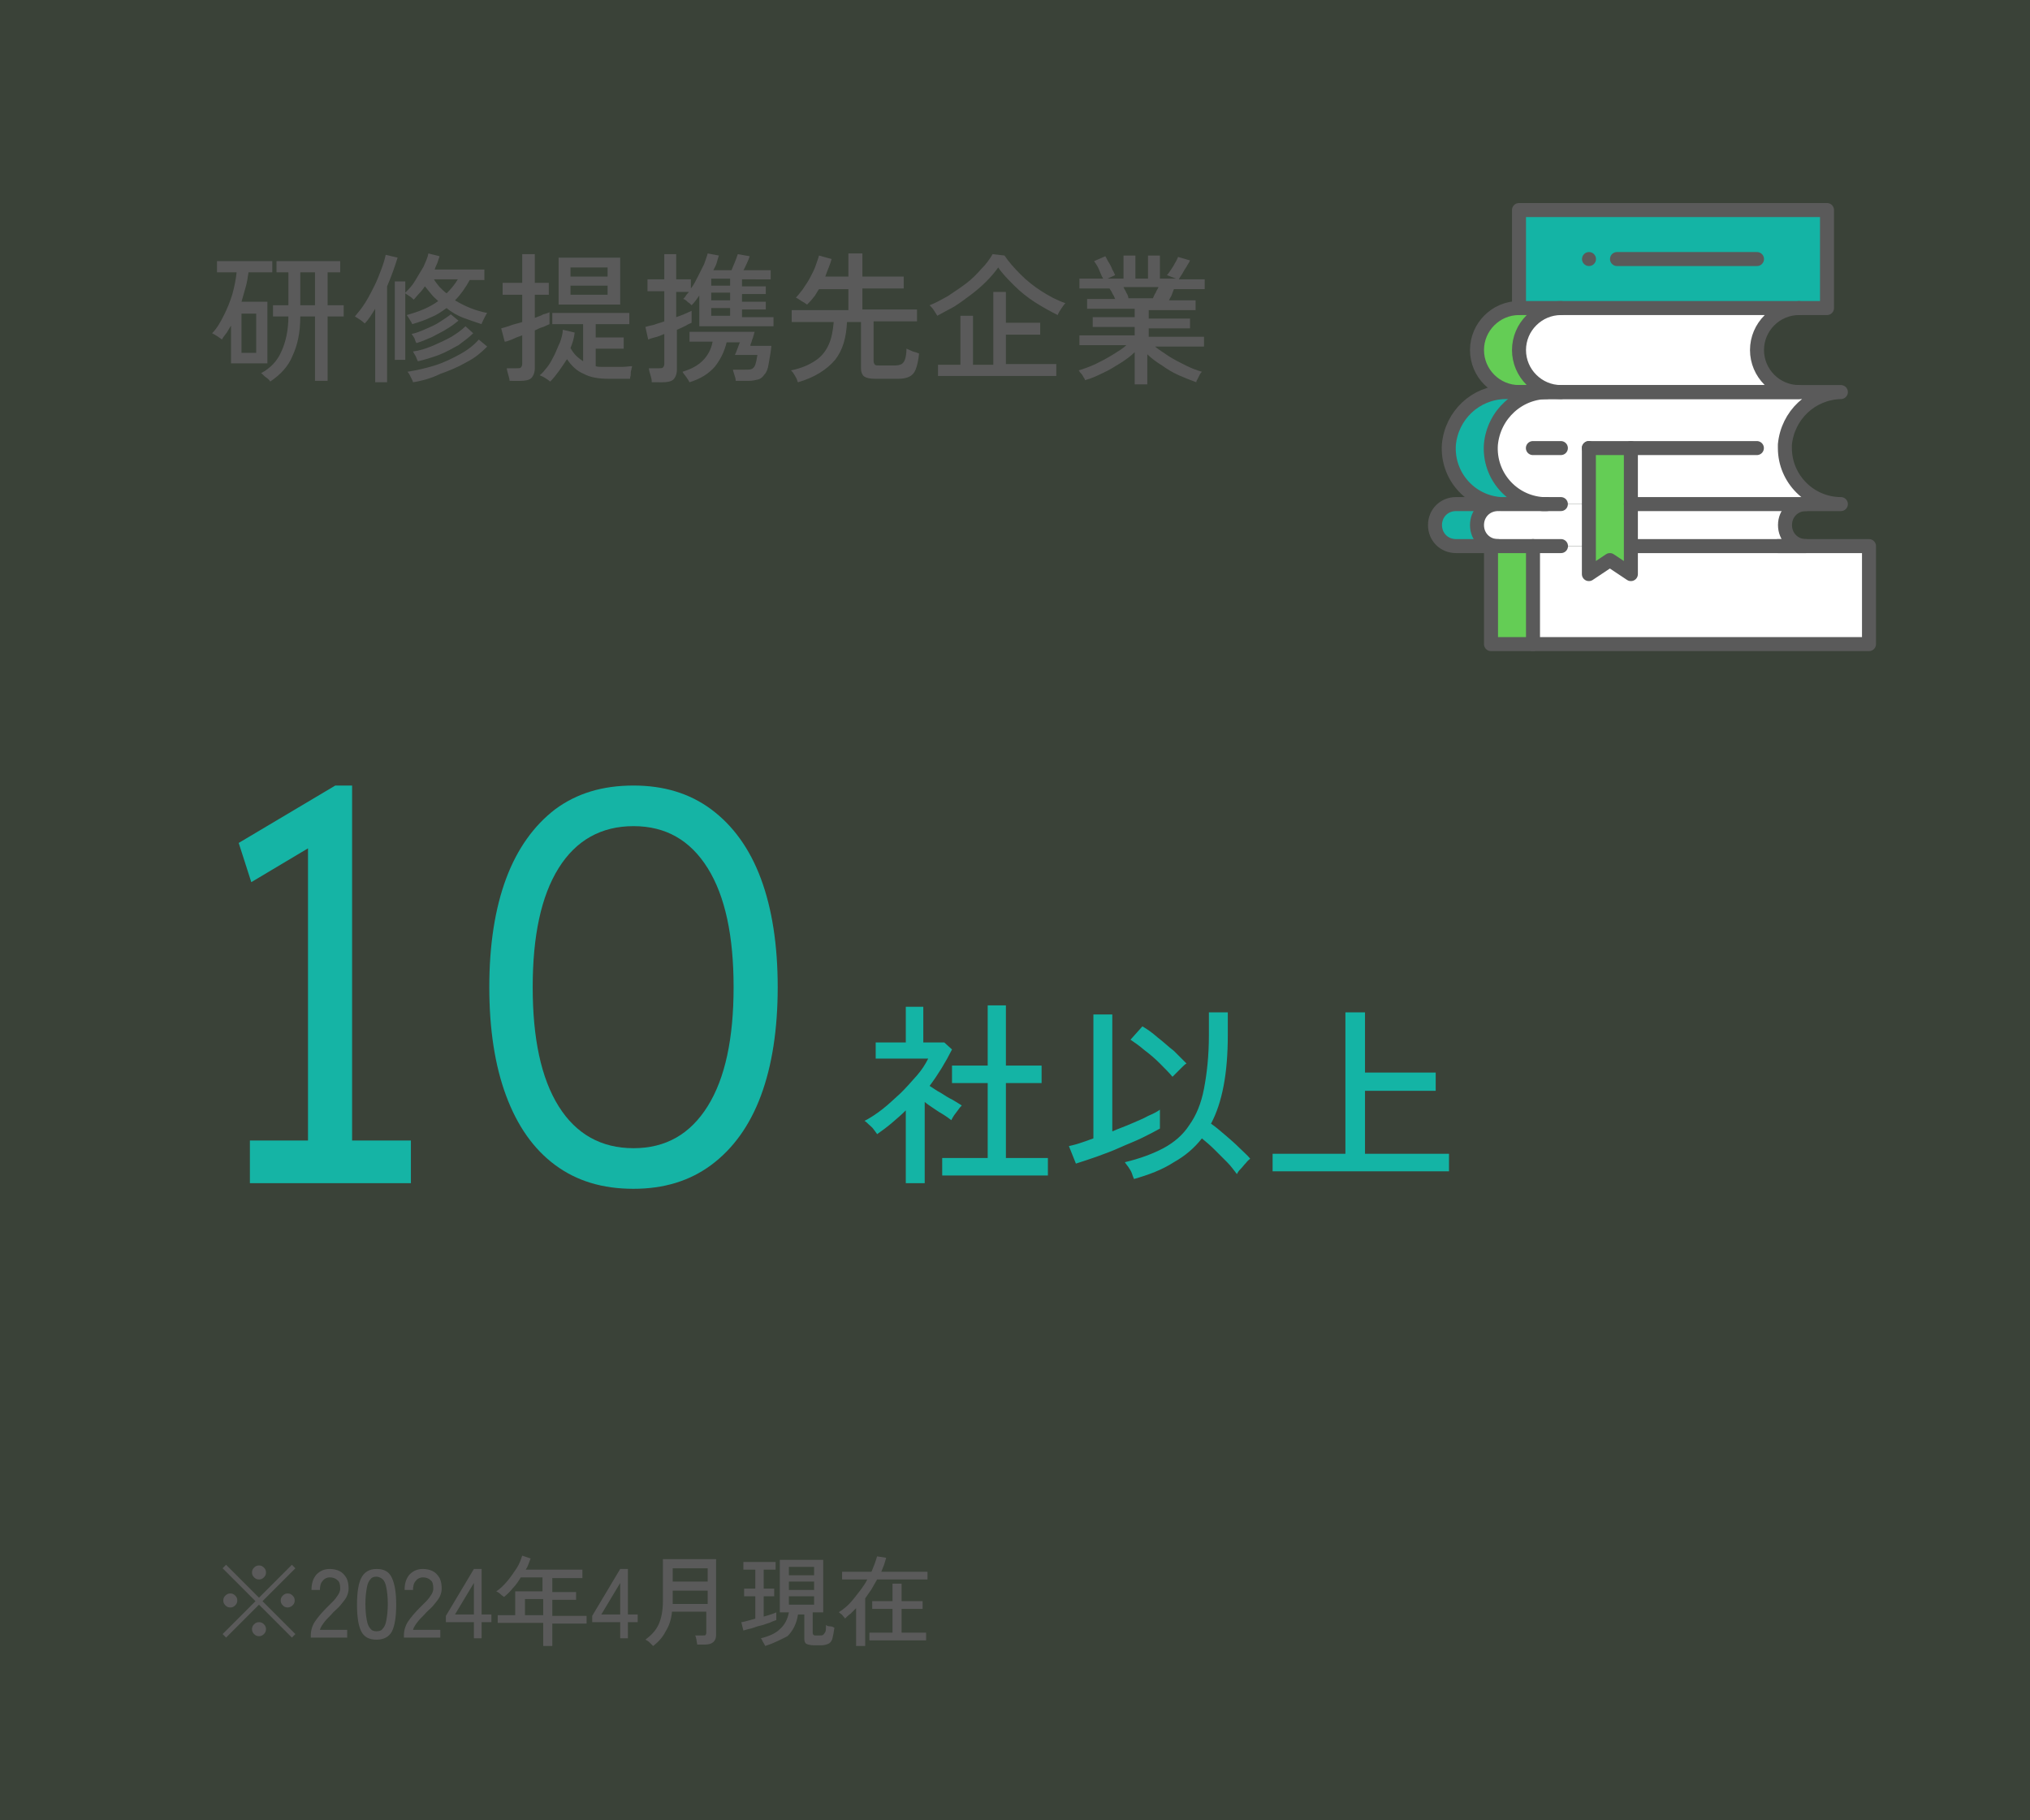 <?xml version="1.0" encoding="utf-8"?>
<!-- Generator: Adobe Illustrator 27.3.1, SVG Export Plug-In . SVG Version: 6.00 Build 0)  -->
<svg version="1.1" id="Layer_1" xmlns="http://www.w3.org/2000/svg" xmlns:xlink="http://www.w3.org/1999/xlink" x="0px" y="0px"
	 viewBox="0 0 290 260" style="enable-background:new 0 0 290 260;" xml:space="preserve">
<rect x="0" y="0" width="290" height="260" fill="#333333" stroke="none"/>
<style type="text/css">
	.st0{opacity:0.1;fill:#78CC6D;enable-background:new    ;}
	.st1{enable-background:new    ;}
	.st2{fill:#5A5A5A;}
	.st3{fill:#15B4A5;}
	.st4{fill:#14B4A5;}
	.st5{fill:#FFFFFF;}
	.st6{fill:#64CD55;}
	.st7{fill:none;stroke:#5A5A5A;stroke-width:2;stroke-linecap:round;stroke-linejoin:round;stroke-miterlimit:10;}
	.st8{fill:#64CD55;stroke:#5A5A5A;stroke-width:2;stroke-linecap:round;stroke-linejoin:round;stroke-miterlimit:10;}
</style>
<g id="Group_105780" transform="translate(-330 -3518)">
	<rect id="Rectangle_29724" x="330" y="3518" class="st0" width="290" height="260"/>
	<g class="st1">
		<path class="st2" d="M371.7,3751.9l-4.7-4.7l-4.7,4.7l-0.5-0.5l4.7-4.7l-4.7-4.7l0.5-0.5l4.7,4.7l4.7-4.7l0.5,0.5l-4.7,4.7
			l4.7,4.7L371.7,3751.9z M362.9,3747.6c-0.3,0-0.5-0.1-0.7-0.3c-0.2-0.2-0.3-0.4-0.3-0.7c0-0.3,0.1-0.5,0.3-0.7s0.4-0.3,0.7-0.3
			c0.3,0,0.5,0.1,0.7,0.3c0.2,0.2,0.3,0.4,0.3,0.7c0,0.3-0.1,0.5-0.3,0.7C363.4,3747.5,363.2,3747.6,362.9,3747.6z M367,3743.6
			c-0.3,0-0.5-0.1-0.7-0.3c-0.2-0.2-0.3-0.4-0.3-0.7c0-0.3,0.1-0.5,0.3-0.7c0.2-0.2,0.4-0.3,0.7-0.3c0.3,0,0.5,0.1,0.7,0.3
			s0.3,0.4,0.3,0.7c0,0.3-0.1,0.5-0.3,0.7S367.3,3743.6,367,3743.6z M367,3751.7c-0.3,0-0.5-0.1-0.7-0.3c-0.2-0.2-0.3-0.4-0.3-0.7
			c0-0.3,0.1-0.5,0.3-0.7c0.2-0.2,0.4-0.3,0.7-0.3c0.3,0,0.5,0.1,0.7,0.3c0.2,0.2,0.3,0.4,0.3,0.7c0,0.3-0.1,0.5-0.3,0.7
			S367.3,3751.7,367,3751.7z M371.1,3747.6c-0.3,0-0.5-0.1-0.7-0.3c-0.2-0.2-0.3-0.4-0.3-0.7c0-0.3,0.1-0.5,0.3-0.7s0.4-0.3,0.7-0.3
			c0.3,0,0.5,0.1,0.7,0.3c0.2,0.2,0.3,0.4,0.3,0.7c0,0.3-0.1,0.5-0.3,0.7C371.6,3747.5,371.3,3747.6,371.1,3747.6z"/>
		<path class="st2" d="M374.4,3752v-0.4c0-0.7,0.2-1.4,0.6-2c0.4-0.6,1-1.3,1.7-2c0.3-0.3,0.6-0.6,0.9-0.9c0.3-0.3,0.5-0.6,0.7-0.9
			c0.2-0.3,0.3-0.6,0.3-0.9c0-0.6-0.1-1-0.4-1.2c-0.3-0.3-0.7-0.4-1.1-0.4c-0.4,0-0.8,0.2-1,0.5c-0.3,0.3-0.4,0.8-0.4,1.3h-1.2
			c0-0.9,0.2-1.6,0.7-2.2c0.5-0.5,1.1-0.8,1.9-0.8c0.5,0,1,0.1,1.4,0.3c0.4,0.2,0.7,0.5,1,1c0.2,0.4,0.3,0.9,0.3,1.5
			c0,0.4-0.1,0.8-0.3,1.2c-0.2,0.4-0.5,0.7-0.8,1.1s-0.7,0.7-1.1,1.1c-0.4,0.5-0.9,0.9-1.2,1.3s-0.6,0.8-0.7,1.2h3.9v1.1H374.4z"/>
		<path class="st2" d="M383.8,3752.2c-1.1,0-1.8-0.4-2.2-1.2s-0.6-2.1-0.6-3.8s0.2-3,0.6-3.8s1.1-1.3,2.2-1.3c1.1,0,1.8,0.4,2.2,1.3
			s0.6,2.1,0.6,3.8s-0.2,3-0.6,3.8S384.8,3752.2,383.8,3752.2z M383.8,3751c0.4,0,0.7-0.1,0.9-0.4c0.2-0.2,0.4-0.6,0.5-1.2
			c0.1-0.6,0.2-1.3,0.2-2.3c0-1-0.1-1.8-0.2-2.3c-0.1-0.6-0.3-1-0.5-1.2c-0.2-0.2-0.6-0.4-0.9-0.4c-0.4,0-0.7,0.1-0.9,0.4
			c-0.2,0.2-0.4,0.6-0.5,1.2c-0.1,0.6-0.2,1.3-0.2,2.3c0,1,0.1,1.8,0.2,2.3c0.1,0.6,0.3,1,0.5,1.2
			C383.1,3750.9,383.4,3751,383.8,3751z"/>
		<path class="st2" d="M387.7,3752v-0.4c0-0.7,0.2-1.4,0.6-2c0.4-0.6,1-1.3,1.7-2c0.3-0.3,0.6-0.6,0.9-0.9c0.3-0.3,0.5-0.6,0.7-0.9
			c0.2-0.3,0.3-0.6,0.3-0.9c0-0.6-0.1-1-0.4-1.2c-0.3-0.3-0.7-0.4-1.1-0.4c-0.4,0-0.8,0.2-1,0.5c-0.3,0.3-0.4,0.8-0.4,1.3h-1.2
			c0-0.9,0.2-1.6,0.7-2.2c0.5-0.5,1.1-0.8,1.9-0.8c0.5,0,1,0.1,1.4,0.3c0.4,0.2,0.7,0.5,1,1c0.2,0.4,0.3,0.9,0.3,1.5
			c0,0.4-0.1,0.8-0.3,1.2c-0.2,0.4-0.5,0.7-0.8,1.1s-0.7,0.7-1.1,1.1c-0.4,0.5-0.9,0.9-1.2,1.3s-0.6,0.8-0.7,1.2h3.9v1.1H387.7z"/>
		<path class="st2" d="M397.7,3752v-2.3h-4v-0.9l4-6.7h1.1v6.5h1.4v1.1h-1.4v2.3H397.7z M395,3748.6h2.7v-4.5L395,3748.6z"/>
		<path class="st2" d="M407.6,3753v-3.2h-6.5v-1.1h2.5v-3.4h3.9v-2h-3.1c-0.3,0.5-0.7,1.1-1.1,1.5c-0.4,0.5-0.8,0.9-1.3,1.3
			c-0.1-0.1-0.3-0.2-0.5-0.4s-0.4-0.3-0.6-0.4c0.6-0.4,1.1-0.9,1.6-1.5c0.5-0.6,0.9-1.2,1.3-1.8s0.6-1.2,0.8-1.8l1.2,0.4
			c-0.1,0.3-0.2,0.5-0.3,0.8c-0.1,0.3-0.2,0.5-0.4,0.8h8.1v1.2h-4.3v2h3.4v1.1h-3.4v2.3h4.9v1.1h-4.9v3.2H407.6z M405,3748.7h2.6
			v-2.3H405V3748.7z"/>
		<path class="st2" d="M418.6,3752v-2.3h-4v-0.9l4-6.7h1.1v6.5h1.4v1.1h-1.4v2.3H418.6z M415.9,3748.6h2.7v-4.5L415.9,3748.6z"/>
		<path class="st2" d="M423.3,3753.1c-0.1-0.1-0.3-0.3-0.5-0.5c-0.2-0.2-0.4-0.3-0.6-0.4c0.8-0.6,1.5-1.3,1.9-2.2s0.6-2,0.6-3.3v-6
			h7.6v10.8c0,0.9-0.5,1.4-1.6,1.4h-1.1c0-0.2-0.1-0.4-0.1-0.7c-0.1-0.3-0.1-0.5-0.2-0.6h1.1c0.2,0,0.4,0,0.4-0.1
			c0.1-0.1,0.1-0.2,0.1-0.4v-2.9H426c-0.1,1.1-0.4,2-0.9,2.8C424.7,3751.8,424.1,3752.5,423.3,3753.1z M426.1,3747.1h5v-1.9h-5v1.6
			c0,0.1,0,0.1,0,0.2C426.1,3747,426.1,3747,426.1,3747.1z M426.1,3743.9h5v-1.9h-5V3743.9z"/>
		<path class="st2" d="M436.2,3750.9l-0.3-1.2c0.2,0,0.5-0.1,0.9-0.2c0.4-0.1,0.7-0.2,1.1-0.3v-3.2h-1.6v-1.1h1.6v-2.7h-1.7v-1.1
			h4.6v1.1h-1.7v2.7h1.5v1.1h-1.5v2.9c0.4-0.1,0.7-0.2,1-0.3c0.3-0.1,0.6-0.2,0.8-0.3v1.1c-0.3,0.1-0.6,0.2-1,0.4
			c-0.4,0.1-0.8,0.3-1.3,0.4c-0.5,0.1-0.9,0.3-1.3,0.4C436.8,3750.7,436.5,3750.8,436.2,3750.9z M439.3,3753.1
			c0-0.1-0.1-0.2-0.2-0.4s-0.2-0.3-0.2-0.4c-0.1-0.1-0.1-0.2-0.2-0.3c1.2-0.3,2.1-0.7,2.7-1.3c0.7-0.6,1.1-1.4,1.3-2.4h-1.3v-7.5
			h6.2v7.5h-1.5v2.9c0,0.1,0,0.2,0.1,0.3c0.1,0.1,0.2,0.1,0.3,0.1h0.6c0.2,0,0.4,0,0.5-0.1c0.1-0.1,0.2-0.2,0.3-0.4
			c0.1-0.2,0.1-0.6,0.1-1c0.1,0.1,0.3,0.2,0.6,0.2s0.4,0.1,0.6,0.2c-0.1,0.7-0.2,1.2-0.3,1.6c-0.1,0.3-0.3,0.6-0.6,0.7
			c-0.2,0.1-0.6,0.2-0.9,0.2h-1.2c-0.4,0-0.8-0.1-1-0.2c-0.2-0.1-0.3-0.4-0.3-0.7v-3.5h-0.9c-0.2,1.3-0.7,2.3-1.5,3.1
			C441.7,3752.1,440.6,3752.7,439.3,3753.1z M442.7,3743h3.6v-1.2h-3.6V3743z M442.7,3745.1h3.6v-1.2h-3.6V3745.1z M442.7,3747.2
			h3.6v-1.2h-3.6V3747.2z"/>
		<path class="st2" d="M452.3,3753v-5.3c-0.3,0.3-0.5,0.5-0.8,0.8c-0.3,0.2-0.6,0.5-0.8,0.7c0-0.1-0.1-0.2-0.2-0.3
			c-0.1-0.1-0.2-0.3-0.4-0.4c-0.1-0.1-0.2-0.2-0.3-0.2c0.8-0.5,1.5-1.1,2.2-2s1.4-1.7,1.9-2.7h-3.6v-1.1h4.2
			c0.3-0.7,0.6-1.5,0.8-2.2l1.3,0.2c-0.1,0.3-0.2,0.7-0.3,1s-0.3,0.7-0.4,1h6.6v1.1h-7.2c-0.3,0.5-0.5,0.9-0.8,1.4
			c-0.3,0.4-0.6,0.9-0.9,1.3v6.8H452.3z M454.2,3752.3v-1.1h3.3v-3.4h-2.9v-1.1h2.9v-2.5h1.3v2.5h3v1.1h-3v3.4h3.5v1.1H454.2z"/>
	</g>
	<g class="st1">
		<path class="st2" d="M363,3570v-5.5c-0.2,0.3-0.4,0.7-0.6,1c-0.2,0.3-0.5,0.6-0.7,1c-0.1-0.1-0.4-0.3-0.7-0.5s-0.5-0.3-0.7-0.4
			c0.7-0.7,1.2-1.6,1.7-2.6c0.5-1,0.9-2,1.2-3c0.3-1.1,0.5-2.1,0.6-3.1H361v-1.6h7.9v1.6h-3.4c-0.1,0.7-0.2,1.4-0.4,2.1
			s-0.4,1.4-0.6,2.1h3.7v8.8H363z M364.5,3568.4h2.1v-5.6h-2.1V3568.4z M368.6,3572.5c-0.1-0.2-0.3-0.4-0.6-0.6s-0.5-0.5-0.7-0.6
			c1.3-0.7,2.3-1.7,2.9-3.1c0.6-1.3,1-3,1-5H369v-1.6h2.2v-4.7h-1.7v-1.6h9.1v1.6h-1.8v4.7h2.3v1.6h-2.3v9.2H375v-9.2h-2.1
			c0,2.3-0.4,4.1-1.1,5.6C371.2,3570.3,370.1,3571.5,368.6,3572.5z M372.9,3561.6h2.1v-4.7h-2.1V3561.6z"/>
		<path class="st2" d="M383.6,3572.5v-10.4c-0.5,0.8-0.9,1.5-1.5,2.1c-0.4-0.4-0.9-0.7-1.4-1c0.5-0.6,1-1.2,1.5-2
			c0.5-0.8,0.9-1.6,1.3-2.4c0.4-0.8,0.7-1.6,1-2.4c0.3-0.8,0.5-1.5,0.6-2l1.7,0.4c-0.4,1.3-0.9,2.7-1.5,4.1v13.7H383.6z
			 M386.4,3569.4v-11.2h1.5v1.6c0.5-0.5,1-1,1.4-1.7c0.4-0.7,0.8-1.3,1.2-2c0.3-0.7,0.6-1.3,0.7-1.9l1.6,0.4
			c-0.1,0.3-0.2,0.6-0.3,0.9s-0.3,0.6-0.4,1h7.1v1.5h-2.1c-0.6,1.1-1.3,2.1-2.1,2.9c1.5,0.9,3,1.5,4.6,1.8c-0.1,0.1-0.2,0.3-0.3,0.5
			s-0.2,0.4-0.3,0.6c-0.1,0.2-0.2,0.4-0.2,0.5c-0.9-0.3-1.8-0.6-2.6-0.9s-1.7-0.8-2.4-1.4c-0.7,0.5-1.4,1-2.2,1.3
			c-0.8,0.4-1.7,0.7-2.7,1c-0.1-0.2-0.2-0.4-0.4-0.7c-0.2-0.3-0.3-0.5-0.4-0.6c1.8-0.5,3.3-1.1,4.5-2c-0.3-0.3-0.7-0.6-1-1
			c-0.3-0.4-0.6-0.7-0.9-1.1c-0.2,0.3-0.5,0.7-0.8,1c-0.3,0.3-0.5,0.6-0.8,0.9c-0.1-0.1-0.3-0.3-0.6-0.5c-0.3-0.2-0.5-0.3-0.6-0.4
			v9.5H386.4z M389,3572.6c0-0.1-0.1-0.3-0.2-0.5c-0.1-0.2-0.2-0.4-0.3-0.6s-0.2-0.3-0.3-0.4c1.3-0.2,2.6-0.5,3.9-0.9
			c1.3-0.4,2.5-1,3.6-1.6c1.1-0.6,2-1.3,2.7-2.1l1.2,1c-0.8,0.8-1.7,1.6-2.9,2.2c-1.2,0.7-2.4,1.2-3.8,1.7
			C391.7,3572,390.3,3572.4,389,3572.6z M389.5,3567c-0.1-0.1-0.2-0.4-0.3-0.7c-0.2-0.3-0.3-0.5-0.4-0.6c0.6-0.1,1.3-0.4,2-0.7
			c0.7-0.3,1.4-0.6,2-1c0.6-0.4,1.1-0.7,1.6-1.1l1.1,0.9c-0.5,0.4-1,0.8-1.7,1.2c-0.6,0.4-1.3,0.7-2,1.1
			C390.9,3566.5,390.2,3566.8,389.5,3567z M389.7,3569.6c-0.1-0.2-0.2-0.4-0.3-0.7c-0.2-0.3-0.3-0.5-0.4-0.7
			c0.9-0.1,1.8-0.4,2.8-0.8c0.9-0.4,1.8-0.8,2.7-1.3c0.8-0.5,1.5-1,2-1.5l1.1,1c-0.6,0.6-1.3,1.1-2.1,1.7c-0.9,0.5-1.8,1-2.8,1.4
			C391.6,3569.1,390.6,3569.4,389.7,3569.6z M393.8,3559.9c0.6-0.6,1.2-1.3,1.6-2H392c0.2,0.4,0.5,0.7,0.8,1.1
			C393.1,3559.3,393.4,3559.6,393.8,3559.9z"/>
		<path class="st2" d="M402.8,3572.4c0-0.2-0.1-0.6-0.2-0.9c-0.1-0.4-0.2-0.7-0.2-0.9h1.4c0.3,0,0.5,0,0.6-0.1
			c0.1-0.1,0.2-0.3,0.2-0.5v-4.1c-0.6,0.2-1.1,0.4-1.5,0.6c-0.5,0.2-0.8,0.3-1,0.3l-0.5-1.9c0.3-0.1,0.8-0.2,1.3-0.4
			c0.5-0.2,1.1-0.3,1.7-0.5v-3.9h-2.8v-1.7h2.8v-4.1h1.8v4.1h2v1.7h-2v3.3c0.5-0.2,0.9-0.3,1.2-0.5c0.4-0.1,0.7-0.2,0.9-0.3v1.7
			c-0.2,0.1-0.5,0.2-0.9,0.4c-0.4,0.1-0.8,0.3-1.2,0.5v5.4c0,0.6-0.2,1.1-0.5,1.4c-0.3,0.3-0.9,0.4-1.6,0.4H402.8z M408.6,3572.5
			c-0.1-0.1-0.4-0.3-0.7-0.5c-0.3-0.2-0.6-0.3-0.8-0.4c0.4-0.3,0.7-0.7,1.1-1.2c0.4-0.5,0.7-1.1,1-1.7c0.3-0.6,0.5-1.2,0.8-1.8
			c0.2-0.6,0.4-1.2,0.4-1.8l1.7,0.4c-0.1,0.8-0.3,1.5-0.6,2.2c0.2,0.4,0.5,0.8,0.8,1.1c0.3,0.3,0.7,0.6,1,0.8v-5.3h-4.4v-1.6h11v1.6
			h-4.8v1.9h4v1.6h-4v2.5c0.3,0.1,0.5,0.1,0.8,0.1c0.3,0,0.6,0,0.9,0c0.8,0,1.5,0,2.1,0c0.6,0,1-0.1,1.4-0.1c0,0.1-0.1,0.3-0.1,0.5
			c-0.1,0.2-0.1,0.5-0.1,0.7c0,0.2-0.1,0.4-0.1,0.6h-3.1c-1.4,0-2.6-0.2-3.5-0.7c-1-0.4-1.8-1.2-2.4-2.1
			C410.2,3570.5,409.5,3571.6,408.6,3572.5z M409.8,3561.5v-6.7h8.8v6.7H409.8z M411.5,3557.5h5.3v-1.3h-5.3V3557.5z M411.5,3560.1
			h5.3v-1.3h-5.3V3560.1z"/>
		<path class="st2" d="M423.1,3572.4c0-0.2-0.1-0.6-0.2-0.9s-0.2-0.7-0.2-0.9h1.4c0.3,0,0.5,0,0.6-0.1c0.1-0.1,0.2-0.3,0.2-0.5v-4.3
			c-0.5,0.2-0.9,0.4-1.4,0.5c-0.4,0.1-0.7,0.2-0.9,0.3l-0.4-1.8c0.3-0.1,0.7-0.2,1.2-0.3c0.5-0.2,1-0.3,1.5-0.5v-4.3h-2.4v-1.7h2.4
			v-3.6h1.7v3.6h2.1v1.3c0.4-0.5,0.7-1.1,1-1.7s0.6-1.2,0.9-1.8c0.2-0.6,0.4-1.1,0.5-1.5l1.6,0.3c-0.1,0.3-0.2,0.6-0.3,1
			s-0.3,0.7-0.5,1.1h2.6c0.1-0.3,0.3-0.7,0.5-1.2c0.2-0.5,0.3-0.8,0.4-1.1l1.7,0.3c-0.1,0.3-0.2,0.6-0.4,1c-0.2,0.4-0.3,0.7-0.5,1
			h3.9v1.3H436v1h3.4v1.1H436v1.1h3.4v1.1H436v1.1h4.5v1.3h-10.6v-4.4c-0.4,0.6-0.7,1-1.1,1.4c-0.1-0.1-0.2-0.2-0.3-0.3
			c-0.2-0.1-0.3-0.2-0.5-0.4c-0.2-0.1-0.3-0.2-0.4-0.2c0.1-0.1,0.3-0.3,0.4-0.5c0.1-0.2,0.3-0.3,0.4-0.5h-1.8v3.6
			c0.5-0.2,0.9-0.3,1.3-0.5s0.7-0.3,0.9-0.4v1.7c-0.2,0.1-0.5,0.2-0.8,0.4c-0.4,0.2-0.8,0.4-1.3,0.6v5.7c0,0.6-0.2,1.1-0.5,1.4
			c-0.3,0.3-0.9,0.4-1.6,0.4H423.1z M428.5,3572.6c-0.1-0.2-0.2-0.4-0.5-0.8s-0.4-0.5-0.5-0.7c1.3-0.4,2.2-0.9,2.9-1.6
			c0.7-0.7,1.2-1.6,1.4-2.7h-3.3v-1.4h9.3c0,0.1-0.1,0.2-0.1,0.4c-0.1,0.2-0.1,0.4-0.2,0.6c-0.1,0.2-0.1,0.4-0.2,0.6
			s-0.1,0.3-0.1,0.4h3c-0.1,1.1-0.3,1.9-0.4,2.6c-0.1,0.7-0.3,1.2-0.6,1.5c-0.2,0.3-0.5,0.6-0.9,0.7c-0.4,0.1-0.8,0.2-1.4,0.2h-1.8
			c0-0.3-0.1-0.6-0.2-0.9s-0.2-0.6-0.2-0.7h1.8c0.4,0,0.7,0,0.9-0.1c0.2-0.1,0.4-0.3,0.5-0.6s0.2-0.7,0.3-1.4H435
			c0-0.1,0.1-0.2,0.2-0.5c0.1-0.3,0.2-0.5,0.3-0.8s0.2-0.5,0.2-0.5h-1.9c-0.3,1.3-0.9,2.5-1.7,3.5
			C431.2,3571.4,430.1,3572.1,428.5,3572.6z M431.6,3558.8h2.7v-1h-2.7V3558.8z M431.6,3560.9h2.7v-1.1h-2.7V3560.9z M431.6,3563.1
			h2.7v-1.1h-2.7V3563.1z"/>
		<path class="st2" d="M444,3572.6c-0.1-0.1-0.1-0.3-0.2-0.5c-0.1-0.2-0.2-0.4-0.4-0.7c-0.1-0.2-0.3-0.4-0.4-0.5
			c1.5-0.3,2.6-0.8,3.5-1.4s1.5-1.4,1.9-2.3c0.4-0.9,0.6-2,0.7-3.2h-6v-1.7h8.1v-3h-4.2c-0.3,0.4-0.5,0.9-0.8,1.2
			c-0.3,0.4-0.6,0.7-0.9,1c-0.2-0.1-0.4-0.3-0.8-0.5c-0.3-0.2-0.6-0.4-0.8-0.5c0.3-0.3,0.7-0.8,1-1.2c0.3-0.5,0.7-1,1-1.6
			c0.3-0.6,0.6-1.1,0.8-1.7c0.2-0.6,0.4-1.1,0.5-1.5l1.8,0.5c-0.2,0.8-0.6,1.6-0.9,2.5h3.3v-3.3h2v3.3h5.9v1.7h-5.9v3h7.8v1.7h-6.2
			v5.7c0,0.2,0.1,0.4,0.2,0.5c0.1,0.1,0.3,0.1,0.6,0.1h2.3c0.4,0,0.7-0.1,0.9-0.2c0.2-0.1,0.4-0.4,0.5-0.7s0.2-0.9,0.2-1.5
			c0.2,0.1,0.5,0.2,0.9,0.4c0.4,0.1,0.7,0.2,0.9,0.3c-0.1,1-0.3,1.8-0.5,2.3c-0.2,0.5-0.5,0.8-0.9,1s-0.9,0.3-1.5,0.3h-3.4
			c-0.7,0-1.2-0.1-1.5-0.3c-0.3-0.2-0.5-0.6-0.5-1.2v-6.6h-2c-0.1,2.2-0.6,4-1.7,5.4C448.1,3570.8,446.4,3571.9,444,3572.6z"/>
		<path class="st2" d="M463.9,3563.1c-0.2-0.3-0.3-0.5-0.5-0.8c-0.2-0.3-0.4-0.5-0.6-0.7c0.8-0.3,1.7-0.8,2.6-1.3
			c0.9-0.6,1.8-1.2,2.6-1.8s1.6-1.4,2.2-2.1c0.7-0.7,1.2-1.4,1.6-2.1l1.7,0.2c0.6,0.9,1.4,1.8,2.3,2.7c0.9,0.9,1.9,1.7,3,2.4
			c1.1,0.7,2.2,1.3,3.4,1.7c-0.2,0.2-0.4,0.5-0.6,0.8c-0.2,0.3-0.4,0.6-0.5,0.9c-1-0.5-2.1-1.1-3.2-1.8s-2.1-1.5-3-2.4
			c-0.9-0.9-1.7-1.7-2.3-2.6c-0.5,0.7-1,1.3-1.7,2c-0.7,0.7-1.4,1.3-2.2,1.9s-1.6,1.2-2.4,1.7
			C465.4,3562.3,464.6,3562.7,463.9,3563.1z M464,3571.8v-1.7h3.2v-7h1.8v7h2.9v-10.4h1.8v4.4h4.9v1.7h-4.9v4.2h7.2v1.7H464z"/>
		<path class="st2" d="M492.1,3572.6v-4.3c-0.6,0.6-1.3,1.1-2.1,1.6c-0.8,0.5-1.6,1-2.5,1.4c-0.8,0.4-1.7,0.8-2.5,1
			c0-0.1-0.1-0.3-0.2-0.4c-0.1-0.2-0.2-0.4-0.4-0.6s-0.2-0.3-0.3-0.4c0.7-0.2,1.5-0.5,2.4-0.9c0.8-0.4,1.6-0.8,2.4-1.3
			c0.8-0.5,1.5-0.9,2-1.4h-6.7v-1.4h7.9v-1.2h-6v-1.4h6v-1.2h-6.8v-1.4h4c-0.1-0.3-0.2-0.5-0.4-0.8c-0.1-0.3-0.3-0.5-0.4-0.7h-4.3
			v-1.4h3.4c-0.2-0.3-0.4-0.8-0.6-1.3c-0.2-0.5-0.5-0.9-0.7-1.2l1.6-0.7c0.2,0.3,0.3,0.6,0.5,0.9c0.2,0.3,0.4,0.7,0.5,1
			c0.2,0.3,0.3,0.6,0.4,0.8l-1.1,0.5h2.3v-3.3h1.7v3.3h1.8v-3.3h1.7v3.3h2.3l-1.3-0.5c0.2-0.2,0.4-0.5,0.6-0.8
			c0.2-0.3,0.4-0.6,0.6-1c0.2-0.3,0.3-0.6,0.4-0.8l1.7,0.5c-0.1,0.3-0.3,0.5-0.5,0.9c-0.2,0.3-0.4,0.6-0.6,1
			c-0.2,0.3-0.4,0.6-0.5,0.8h3.7v1.4h-4.4c-0.1,0.3-0.2,0.5-0.3,0.8s-0.3,0.5-0.4,0.8h3.8v1.4h-6.7v1.2h5.9v1.4h-5.9v1.2h7.9v1.4
			H495c0.6,0.5,1.3,0.9,2,1.4c0.8,0.5,1.6,0.9,2.4,1.3s1.6,0.7,2.3,0.9c-0.1,0.1-0.2,0.2-0.3,0.4c-0.1,0.2-0.2,0.4-0.3,0.6
			c-0.1,0.2-0.2,0.3-0.2,0.5c-0.8-0.3-1.6-0.6-2.5-1s-1.7-0.9-2.4-1.4c-0.8-0.5-1.5-1-2.1-1.6v4.3H492.1z M491.2,3560.6h3.5
			c0.1-0.2,0.2-0.5,0.4-0.8c0.1-0.3,0.3-0.5,0.4-0.8h-5c0.1,0.3,0.3,0.5,0.4,0.8C491.1,3560.1,491.2,3560.4,491.2,3560.6z"/>
	</g>
	<g id="Group_105779" transform="translate(-618 6)">
		<g class="st1">
			<path class="st3" d="M992,3678.3V3630l2.3,1.8l-10.4,6.2l-1.8-5.6l13.8-8.2h2.4v54.1H992z M983.7,3681v-6.1h23v6.1H983.7z"/>
			<path class="st3" d="M1038.5,3681.8c-4.4,0-8.1-1.1-11.2-3.4c-3.1-2.3-5.4-5.6-7-9.9c-1.6-4.3-2.4-9.5-2.4-15.5
				c0-6,0.8-11.2,2.4-15.5c1.6-4.3,4-7.6,7-9.9c3.1-2.3,6.8-3.4,11.2-3.4c4.3,0,8,1.1,11.1,3.4c3.1,2.3,5.5,5.6,7.1,9.9
				c1.6,4.3,2.4,9.5,2.4,15.5c0,6-0.8,11.2-2.4,15.5c-1.6,4.3-4,7.6-7.1,9.9C1046.5,3680.7,1042.8,3681.8,1038.5,3681.8z
				 M1038.5,3676c4.6,0,8.1-2,10.6-6s3.7-9.7,3.7-17c0-7.3-1.2-13-3.7-17s-6-6-10.6-6c-4.6,0-8.2,2-10.7,6s-3.7,9.7-3.7,17
				c0,7.3,1.2,13,3.7,17S1033.9,3676,1038.5,3676z"/>
		</g>
		<g class="st1">
			<path class="st4" d="M1077.4,3680.9v-10.3c-0.6,0.6-1.3,1.2-2,1.8c-0.7,0.6-1.4,1.1-2.1,1.6c-0.1-0.2-0.3-0.4-0.5-0.7
				s-0.5-0.5-0.7-0.7c-0.2-0.2-0.4-0.4-0.6-0.5c0.8-0.4,1.7-1,2.6-1.7c0.9-0.7,1.7-1.5,2.6-2.3c0.8-0.8,1.6-1.7,2.3-2.5
				c0.7-0.8,1.2-1.6,1.6-2.4h-7.5v-2.3h4.3v-5.1h2.5v5.1h3l1.1,1c-0.9,1.8-2,3.6-3.2,5.2c0.5,0.3,1,0.7,1.6,1c0.6,0.4,1.1,0.7,1.7,1
				c0.5,0.3,1,0.6,1.3,0.8c-0.1,0.1-0.3,0.3-0.5,0.6c-0.2,0.3-0.4,0.5-0.6,0.8c-0.2,0.3-0.3,0.5-0.4,0.7c-0.5-0.4-1.1-0.8-1.8-1.2
				c-0.7-0.5-1.4-0.9-2-1.4v11.6H1077.4z M1082.6,3679.9v-2.5h6.5v-10.7h-5.1v-2.5h5.1v-8.6h2.6v8.6h5.1v2.5h-5.1v10.7h6v2.5H1082.6
				z"/>
			<path class="st4" d="M1101.7,3678.2l-1-2.5c0.4-0.1,0.9-0.2,1.5-0.4c0.6-0.2,1.2-0.4,2-0.7v-17.7h2.7v16.7
				c0.9-0.4,1.8-0.7,2.7-1.1c0.9-0.4,1.7-0.7,2.4-1.1c0.7-0.3,1.3-0.6,1.7-0.9v2.7c-0.7,0.4-1.5,0.8-2.5,1.3c-1,0.5-2.1,0.9-3.2,1.4
				c-1.1,0.5-2.2,0.9-3.3,1.3S1102.6,3677.9,1101.7,3678.2z M1110,3680.4c-0.1-0.2-0.2-0.5-0.3-0.8s-0.3-0.6-0.5-0.9
				c-0.2-0.3-0.4-0.5-0.5-0.7c2.1-0.5,4-1.2,5.5-2c1.5-0.8,2.8-1.9,3.7-3.3c1-1.4,1.7-3.1,2.1-5.2s0.7-4.6,0.7-7.7v-3.2h2.7v3.2
				c0,2.8-0.2,5.2-0.6,7.3c-0.4,2.1-1,3.9-1.8,5.4c0.6,0.4,1.3,1,2,1.6s1.4,1.2,2,1.8s1.2,1.1,1.6,1.6c-0.1,0.1-0.4,0.3-0.6,0.6
				c-0.3,0.3-0.5,0.6-0.8,0.9s-0.4,0.5-0.5,0.7c-0.4-0.5-0.8-1.1-1.4-1.7c-0.6-0.6-1.2-1.2-1.8-1.8s-1.2-1.1-1.8-1.6
				c-1.1,1.4-2.4,2.5-4,3.4C1114,3679.1,1112.1,3679.8,1110,3680.4z M1115.5,3665.8c-0.5-0.6-1.1-1.2-1.8-1.9
				c-0.7-0.7-1.4-1.3-2.2-1.9c-0.7-0.6-1.4-1.1-2-1.5l1.7-1.9c0.7,0.4,1.4,0.9,2.2,1.6c0.8,0.6,1.5,1.3,2.3,1.9
				c0.7,0.7,1.3,1.3,1.8,1.8c-0.2,0.1-0.4,0.3-0.7,0.6c-0.3,0.3-0.5,0.5-0.8,0.8S1115.6,3665.7,1115.5,3665.8z"/>
			<path class="st4" d="M1129.8,3679.3v-2.5h10.4v-20.2h2.8v8.6h10.1v2.6H1143v9h12v2.5H1129.8z"/>
		</g>
	</g>
	<g id="AdobeStock_490697104" transform="translate(566 3579)">
		<g id="Group_92658" transform="translate(-31 -31)">
			<rect id="Rectangle_29665" x="8" y="48" class="st5" width="54" height="14"/>
			<rect id="Rectangle_29666" x="8" y="48" class="st6" width="6" height="14"/>
			<g id="Group_92650" transform="translate(0 42)">
				<path id="Path_79155" class="st4" d="M6,3c0-1.6,1.3-3,2.9-3C8.9,0,9,0,9,0H3C1.3,0,0,1.3,0,3s1.3,3,3,3h6C7.4,6,6,4.7,6,3.1
					C6,3.1,6,3,6,3z"/>
				<path id="Path_79156" class="st5" d="M50,3c0-1.6,1.3-3,2.9-3c0,0,0.1,0,0.1,0H9C7.3,0,6,1.3,6,3s1.3,3,3,3h44
					c-1.6,0-3-1.3-3-2.9C50,3.1,50,3,50,3z"/>
			</g>
			<g id="Group_92651" transform="translate(1.983 26)">
				<path id="Path_79157" class="st4" d="M14,0H8C3.8,0.1,0.4,3.3,0,7.5c-0.3,4.4,3,8.2,7.4,8.5c0.2,0,0.4,0,0.6,0h6"/>
				<path id="Path_79158" class="st5" d="M26,16h30c-4.4,0-8-3.6-8-8c0-0.2,0-0.3,0-0.5c0.4-4.2,3.8-7.4,8-7.5H14.3
					C10-0.1,6.4,3.2,6,7.5c-0.3,4.4,3,8.2,7.4,8.5c0.2,0,0.4,0,0.6,0H26z"/>
			</g>
			<g id="Group_92652" transform="translate(6 14)">
				<path id="Path_79159" class="st6" d="M6,6c0-3.3,2.7-6,6-6H6C2.7,0,0,2.7,0,6s2.7,6,6,6h6C8.7,12,6,9.3,6,6z"/>
				<path id="Path_79160" class="st5" d="M40,6c0-3.3,2.7-6,6-6H12C8.7,0,6,2.7,6,6s2.7,6,6,6h34C42.7,12,40,9.3,40,6z"/>
			</g>
			<rect id="Rectangle_29667" x="12" class="st4" width="44" height="14"/>
			<g id="books">
				<g id="stacked_books">
					<g id="Group_92653" transform="translate(1.983 26)">
						<line id="Line_1260" class="st7" x1="12" y1="8" x2="16" y2="8"/>
						<path id="Path_79161" class="st8" d="M20,8v18l3-2l3,2V8"/>
						<line id="Line_1261" class="st7" x1="20" y1="8" x2="44" y2="8"/>
						<path id="Path_79162" class="st7" d="M14,0H8C3.8,0.1,0.4,3.3,0,7.5c-0.3,4.4,3,8.2,7.4,8.5c0.2,0,0.4,0,0.6,0h6"/>
						<path id="Path_79163" class="st7" d="M26,16h30c-4.4,0-8-3.6-8-8c0-0.2,0-0.3,0-0.5c0.4-4.2,3.8-7.4,8-7.5H14.3
							C10-0.1,6.4,3.2,6,7.5c-0.3,4.4,3,8.2,7.4,8.5c0.2,0,0.4,0,0.6,0h2"/>
					</g>
					<g id="Group_92654" transform="translate(6 14)">
						<path id="Path_79164" class="st7" d="M46,12c-3.3,0-6-2.7-6-6s2.7-6,6-6H6C2.7,0,0,2.7,0,6s2.7,6,6,6H46z"/>
						<path id="Path_79165" class="st7" d="M12,0C8.7,0,6,2.7,6,6s2.7,6,6,6"/>
					</g>
					<g id="Group_92655" transform="translate(0 42)">
						<path id="Path_79166" class="st7" d="M18,6H3C1.3,6,0,4.7,0,3s1.3-3,3-3h5"/>
						<path id="Path_79167" class="st7" d="M28,6h25c-1.7,0-3-1.3-3-3s1.3-3,3-3"/>
						<path id="Path_79168" class="st7" d="M9,6C7.3,6,6,4.7,6,3s1.3-3,3-3"/>
					</g>
					<g id="Group_92656" transform="translate(8 48)">
						<path id="Path_79169" class="st7" d="M0,0v14h54V0H41"/>
						<line id="Line_1262" class="st7" x1="6" y1="0" x2="6" y2="14"/>
					</g>
					<g id="Group_92657" transform="translate(12)">
						<path id="Path_79170" class="st7" d="M0,14V0h44v14h-4"/>
						<ellipse id="Ellipse_3309" class="st2" cx="10" cy="7" rx="1" ry="1"/>
						<line id="Line_1263" class="st7" x1="14" y1="7" x2="34" y2="7"/>
					</g>
				</g>
			</g>
		</g>
	</g>
</g>
</svg>
